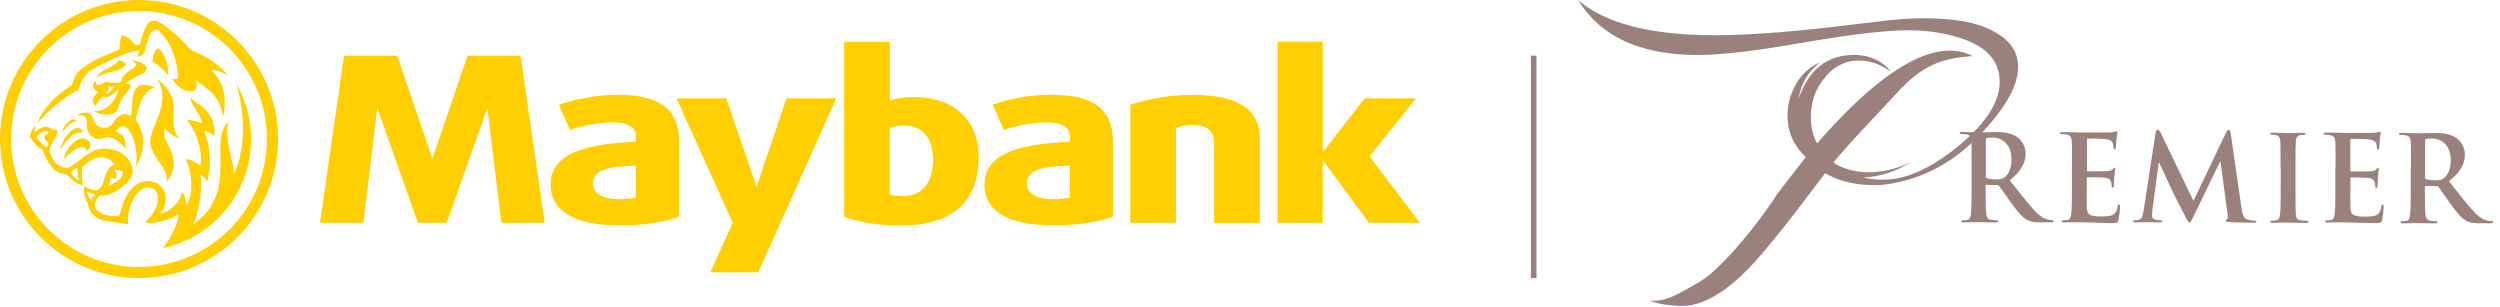 <svg viewBox="0 0 244 30" fill="none" xmlns="http://www.w3.org/2000/svg">
<path d="M124.69 4.06V21.74H129.1V15.68H129.15L133.61 21.74H138.58L133.66 15.25L138.2 9.6H133.18L129.15 14.8H129.1V4.06H124.69Z" fill="#FFCF01"></path>
<path d="M88.14 19.13C87.63 19.13 87.11 19.06 86.84 18.97V12.49C87.19 12.36 87.73 12.25 88.25 12.25C90.04 12.25 91.06 13.47 91.06 15.6C91.06 17.85 89.98 19.14 88.14 19.14M89.15 9.46C88.39 9.46 87.42 9.61 86.85 9.82V4.08H82.39V21.15C83.61 21.62 85.69 22.02 87.85 22.02C92.79 22.02 95.52 19.84 95.52 15.29C95.52 11.57 92.92 9.46 89.15 9.46Z" fill="#FFCF01"></path>
<path d="M45.63 5.44L42.2 15.5L38.77 5.44H33.58L31.23 21.74H35.47L36.82 10.53L40.79 21.74H43.6L47.57 10.53L48.93 21.74H53.16L50.81 5.44H45.63Z" fill="#FFCF01"></path>
<path d="M110.32 10.21V21.74H114.77V12.49C114.77 12.49 115.5 12.19 116.33 12.19C117.92 12.19 118.5 12.86 118.5 13.87V21.75H122.96V13.44C122.96 10.81 120.96 9.26 116.4 9.26C113.86 9.26 111.94 9.71 110.32 10.22" fill="#FFCF01"></path>
<path d="M104.43 19.26C104.14 19.35 103.43 19.44 102.81 19.44C101.21 19.44 100.21 18.9 100.21 17.91C100.21 16.47 102.02 16.24 104.42 16.16V19.26H104.43ZM102.65 9.25C99.99 9.25 98.19 9.78 96.89 10.21L97.97 12.68C99.02 12.32 100.71 11.94 102.11 11.94C103.62 11.94 104.43 12.39 104.43 13.36V13.83C100.03 14.03 96.08 14.77 96.08 18C96.08 20.59 98.35 22 102.94 22C105.27 22 107.5 21.6 108.62 21.13V13.81C108.62 10.59 106.62 9.25 102.65 9.25Z" fill="#FFCF01"></path>
<path d="M62.08 19.26C61.79 19.35 61.08 19.44 60.46 19.44C58.86 19.44 57.86 18.9 57.86 17.91C57.86 16.47 59.67 16.24 62.07 16.16V19.26H62.08ZM60.29 9.25C58.03 9.25 55.84 9.78 54.54 10.21L55.62 12.68C56.67 12.32 58.35 11.94 59.76 11.94C61.27 11.94 62.08 12.39 62.08 13.36V13.83C57.68 14.03 53.74 14.77 53.74 18C53.74 20.59 56.01 22 60.6 22C62.92 22 65.16 21.6 66.28 21.13V13.81C66.28 10.59 64.28 9.25 60.3 9.25" fill="#FFCF01"></path>
<path d="M76.77 9.6L73.84 18.22L70.88 9.6H66.03L71.52 21.74L69.33 26.58H74L81.62 9.6H76.77Z" fill="#FFCF01"></path>
<path d="M13.57 26.06C6.68 26.06 1.09 20.47 1.09 13.58C1.09 6.69 6.68 1.08 13.57 1.08C20.46 1.08 26.05 6.67 26.05 13.57C26.05 20.47 20.47 26.05 13.57 26.05M13.57 0C6.08 0 0 6.08 0 13.57C0 21.06 6.08 27.14 13.57 27.14C21.06 27.14 27.14 21.06 27.14 13.57C27.14 6.08 21.07 0 13.57 0Z" fill="#FFCF01"></path>
<path d="M8.16 12.95C7.19 12.71 6.33 13.84 5.86 14.71C6.03 13.53 7.47 11.61 8.16 12.95Z" fill="#FFCF01"></path>
<path d="M6.02 12.96C6.35 11.84 7.12 11.44 7.53 11.76C6.97 11.94 6.56 12.27 6.02 12.96Z" fill="#FFCF01"></path>
<path d="M8.51 14.76C9 14.34 8.95 13.71 8.18 13.51C7.61 13.36 6.37 14.4 6.24 15.55C6.73 14.91 8.16 13.75 8.51 14.76Z" fill="#FFCF01"></path>
<path d="M16.29 17.73C16.38 16.26 14.95 15.58 14.68 14.07C14.41 12.57 16.91 10.16 15.33 7.7C18.31 10.1 15.98 11.52 17.48 13.51C16.91 13.34 16.32 12.82 16.15 12.55C15.32 13.65 18.21 15.16 16.3 17.73" fill="#FFCF01"></path>
<path d="M11.5 5.89C11.85 5.89 12.45 6.14 12.21 6.42C11.38 7.19 10.27 6.87 9.38 7.65C9.74 6.68 11.35 6.54 11.5 5.89Z" fill="#FFCF01"></path>
<path d="M10.49 9.13C10.38 9.13 10.28 8.98 10.25 8.78C10.39 9.15 10.75 8.97 10.55 8.46C10.68 8.46 10.87 8.47 11.25 8.46C10.86 8.66 10.69 9.14 10.49 9.13ZM14.19 6.97C14.53 6.58 14.21 6.05 12.8 5.87C14.28 6.6 11.9 6.75 11.82 7.99C11.04 8.3 10.42 7.79 10.04 8.14C9.66 8.47 9.23 8.25 9.36 7.86C8.91 8.09 9 8.7 9.43 8.88C9.52 8.93 9.6 9 9.53 9.06C9.06 9.51 8.83 9.9 9.33 10.35C9.6 9.84 9.74 9.67 10.05 9.41C10.34 9.61 10.84 9.47 11.52 8.74C11.55 8.7 11.59 8.72 11.58 8.76C11.04 10.61 9.67 10.91 9.23 10.82C9.5 11.22 11.24 11.46 11.46 10.68C11.96 8.93 13.65 8.16 12.19 8.19C12.59 7.73 13.92 7.29 14.21 6.96" fill="#FFCF01"></path>
<path d="M14.92 6.03C15.63 6.48 15.96 6.79 16.42 7.34C16.51 6.59 16.09 5.1 15.45 4.76C15.18 4.62 14.79 5.65 14.92 6.04" fill="#FFCF01"></path>
<path d="M3.62 12.05C4.07 10.85 5.19 9.42 6.99 8.35C7.41 7.28 7.27 6.54 11.64 4.85C11.75 4.2 11.73 3.44 11.91 3.44C12.1 3.44 12.74 3.72 13.2 4.39C13.4 4.37 13.56 4.35 13.68 4.32C13.76 3.95 14.02 2.92 14.36 2.39C14.67 1.9 15.28 1.85 16.06 2.49C16.88 3.16 17.44 3.43 18.56 4.85C19.5 5.27 20.98 5.82 22.25 7.37C21.69 7.01 21.07 6.87 20.56 6.81C21.59 7.72 22.29 9.22 21.76 11.42C21.56 9.37 20.05 8.5 19.12 7.85C19.63 9.58 17.45 8.99 16.79 7.68C17.01 7.75 17.23 7.74 17.37 7.65C17.3 5 16.06 3.48 15.5 3.01C14.79 2.43 14.41 3.84 14.17 4.91C14.09 5.26 13.79 5.52 13.4 5.51C13.48 5.38 13.58 5.04 13.6 4.93C12.5 5.01 11.26 5.66 10.5 6.01C8.57 6.88 8.09 7.32 7.66 8.79C6.13 9.43 4.37 11.2 3.63 12.03" fill="#FFCF01"></path>
<path d="M13.25 11.69C13.47 11.93 14.74 13.85 13.25 16.3C13.66 14.5 12.54 11.05 11.3 12.82C12.14 13.18 12.41 13.86 12.19 14.53C11.85 13.89 10.97 13.2 10.11 13.48C9.67 13.63 9.1 13.63 8.68 13C8.12 12.18 9.06 11.17 7.46 11.26C9.39 10.28 8.83 12.18 9.76 12.41C10.84 12.67 10.96 12 11.34 11.57C11.64 11.22 12.19 10.94 12.78 11.33C13.06 10.49 12.65 9.15 13.44 8.45C13.73 8.19 14.66 8.22 15.14 8.6C14.46 8.59 13.66 9.4 13.25 11.7" fill="#FFCF01"></path>
<path d="M8.85 19.45C8.76 19.37 8.51 19.05 8.53 18.68C8.85 18.89 9.29 18.99 9.29 18.99C9.29 18.99 9.08 19.34 8.85 19.45ZM10.79 17.34C10.98 17.36 11.15 17.52 11.32 17.39C11.49 17.26 11.32 16.75 11.19 16.58C11.35 16.55 12.03 16.61 11.99 16.86C11.91 17.49 11.52 17.69 10.56 18.16C10.72 18.01 10.69 17.67 10.8 17.34M6.97 16.82C7.05 16.63 7.42 16.37 7.58 16.36C7.52 16.91 7.71 17.66 7.71 17.66C7.71 17.66 6.97 17.19 6.96 16.82M4.52 14.37C4.17 14.12 3.62 13.56 3.56 13.35C3.63 13.27 3.92 12.95 4.3 12.84C4.57 12.77 4.74 12.92 4.7 13.01C4.67 13.1 4.42 13.1 4.35 13.31C4.24 13.63 4.59 13.72 4.66 13.86C4.7 13.95 4.79 14.18 4.51 14.37M23.11 8.33C24.09 11.75 23.81 15.05 22.8 17.01C22.93 15.78 21.84 13.97 22.29 11.86C20.24 13.86 23.44 18.75 18.79 21.96C19.48 20.84 19.8 18.06 19.55 17.04C19.8 17.14 20.06 17.45 20.22 17.7C20.6 16.42 20.65 14.61 19.92 12.78C20.17 12.81 20.69 13.04 20.94 13.28C21.05 10.45 18.98 10.23 18.59 9.46C18.59 10.28 19.55 10.98 19.73 12.06C19.05 11.74 18.56 11.7 18.22 11.74C18.74 12.12 19.9 14.38 19.55 16.18C19.05 15.76 18.59 15.57 18.09 15.53C18.71 16.47 18.96 18.92 18.19 20.03C18.17 19.78 18.08 19.05 17.79 18.74C17.42 20.11 16.35 20.69 15.61 20.86C16.53 19.9 16.35 18.21 15.02 17.76C13.81 17.35 12.29 18.16 11.67 21.03C10.81 21.29 8.2 20.72 9.75 19.05C10.7 19.36 13.12 17.75 12.95 16.62C12.73 15.04 11.28 14.49 10.14 14.5C8.73 14.52 7.78 15.83 6.63 16.4C5.67 16.26 5.34 16.12 4.84 14.83C4.79 14.05 5.63 13.5 5.61 12.69C4.93 12.84 4.76 11.8 3.43 12.87C3.32 12.68 3.5 12.22 3.5 12.22C3.01 12.66 2.92 13.19 2.91 13.3C3.15 13.77 3.49 14.2 4.15 14.63C4.94 16.73 5.74 16.96 6.57 17.04C6.71 17.24 7.33 17.98 8.11 18.09C7.98 17.69 7.96 16.58 8.04 16.3C9.74 14.59 11.02 15.63 11.18 16.08C9.66 16.4 10.73 19.64 8.22 18.19C8.12 18.53 8.26 19.35 8.57 19.84C8.83 22.06 11.62 21.51 12.48 21.91C12.39 19.75 13.58 18.17 14.6 18.3C15.63 18.43 15.9 20.11 14.15 21.69C14.58 21.92 16.46 21.6 17.41 20.91C17.5 21.46 16.79 23.08 15.92 24.22C23.29 22.53 26.59 14.53 23.13 8.29" fill="#FFCF01"></path>
<path d="M149.96 5.43H149.42V27.14H149.96V5.43Z" fill="#9A817B"></path>
<path d="M194.85 3.21C193.76 2.56 192.44 2.15 190.83 1.96C188.94 1.73 186.85 1.72 184.62 1.95L178.41 2.68C174 3.18 170.26 3.44 167.28 3.44C161.08 3.43 156.63 2.27 154.03 0.01C156.2 3.56 160.08 5.36 165.67 5.37C167.99 5.37 171.35 4.97 175.81 4.19C180.26 3.42 183.58 3.01 185.8 2.96C188.12 2.92 190.11 3.25 191.72 3.85C194.04 4.68 195.17 6.07 195.17 8C195.17 9.89 193.93 11.86 191.42 14.02C189.09 15.99 186.91 17.14 184.87 17.46C183.78 17.6 182.79 17.55 181.84 17.31C183.45 17.27 185.02 16.77 186.58 15.76C185.63 16.26 184.64 16.58 183.59 16.72C182.08 16.95 180.7 16.76 179.42 16.16C179.28 16.07 179.09 15.98 178.95 15.84C179.85 14.78 180.85 13.64 182.04 12.39L185.6 8.58C186.69 7.48 187.74 6.7 188.73 6.29C189.63 5.87 190.86 5.6 192.52 5.47C192 5.19 191.43 5.01 190.77 4.96C187.31 4.68 182.81 7.71 177.35 14C176.92 13.22 176.74 12.34 176.74 11.42C176.74 10.08 177.12 8.84 177.93 7.79C178.83 6.59 179.92 5.95 181.25 5.91C182.43 5.87 183.52 6.24 184.56 7.02C183.76 5.96 182.57 5.41 181.1 5.36C178.4 5.31 176.55 6.73 175.55 9.63C175.79 8.11 176.5 6.96 177.64 6.09C175.7 6.87 174.46 9.07 174.46 11.28C174.46 12.89 175.07 14.23 176.25 15.33L174.78 17.21L173.54 18.82C173.54 18.82 173.54 18.82 173.54 18.8C172.12 21.14 168.18 26.16 165.89 27.5C163.59 28.84 162.46 29.5 160.97 29.33C161.98 29.79 163.76 29.84 163.72 29.84C166.18 30.08 169.03 28.29 172.21 24.48C173.64 22.78 175.06 20.99 176.53 19.01L178.14 16.9C179.32 17.59 180.74 18.01 182.5 18.06C183.35 18.11 184.25 18.02 185.25 17.79C188.18 17.15 190.74 15.68 192.98 13.43C195.64 10.72 196.97 8.42 196.97 6.53C196.97 5.15 196.27 4.05 194.85 3.21Z" fill="#9A817B"></path>
<path d="M192.43 16.26C192.43 14.48 192.43 14.15 192.42 13.78C192.39 13.38 192.3 13.2 191.92 13.11C191.82 13.09 191.63 13.08 191.46 13.08C191.33 13.08 191.26 13.05 191.26 12.98C191.26 12.9 191.34 12.88 191.53 12.88C192.14 12.88 192.88 12.92 193.12 12.92C193.52 12.92 194.4 12.89 194.77 12.89C195.5 12.89 196.28 12.96 196.91 13.4C197.24 13.62 197.7 14.21 197.7 14.99C197.7 15.85 197.33 16.64 196.15 17.6C197.19 18.9 197.99 19.94 198.68 20.67C199.33 21.34 199.81 21.42 199.98 21.46C200.11 21.48 200.22 21.49 200.31 21.49C200.4 21.49 200.44 21.53 200.44 21.58C200.44 21.68 200.36 21.7 200.22 21.7H199.11C198.46 21.7 198.17 21.64 197.86 21.47C197.36 21.21 196.91 20.66 196.26 19.76C195.8 19.12 195.26 18.33 195.11 18.15C195.05 18.08 194.99 18.07 194.9 18.07L193.89 18.04C193.83 18.04 193.8 18.06 193.8 18.14V18.31C193.8 19.39 193.8 20.31 193.85 20.8C193.89 21.14 193.95 21.4 194.3 21.45C194.48 21.47 194.73 21.5 194.87 21.5C194.97 21.5 195.01 21.54 195.01 21.59C195.01 21.68 194.93 21.71 194.78 21.71C194.11 21.71 193.24 21.68 193.07 21.68C192.85 21.68 192.11 21.71 191.65 21.71C191.51 21.71 191.42 21.68 191.42 21.59C191.42 21.54 191.47 21.5 191.61 21.5C191.78 21.5 191.92 21.47 192.02 21.46C192.26 21.42 192.32 21.16 192.37 20.82C192.42 20.33 192.42 19.42 192.43 18.34V16.29V16.26ZM193.81 17.18C193.81 17.31 193.83 17.36 193.91 17.39C194.16 17.47 194.51 17.51 194.8 17.51C195.27 17.51 195.42 17.46 195.63 17.32C195.98 17.06 196.32 16.52 196.32 15.56C196.32 13.9 195.22 13.43 194.54 13.43C194.25 13.43 194.04 13.44 193.92 13.47C193.84 13.5 193.82 13.55 193.82 13.63V17.18H193.81Z" fill="#9A817B"></path>
<path d="M202.23 16.28C202.23 14.5 202.23 14.17 202.21 13.8C202.18 13.41 202.09 13.22 201.7 13.13C201.61 13.11 201.41 13.1 201.24 13.09C201.12 13.09 201.05 13.06 201.05 12.99C201.05 12.91 201.13 12.89 201.31 12.89C201.62 12.89 201.96 12.91 202.25 12.91C202.56 12.91 202.82 12.93 202.99 12.93C203.36 12.93 205.68 12.93 205.9 12.93C206.12 12.91 206.31 12.89 206.4 12.86C206.47 12.84 206.53 12.81 206.59 12.81C206.65 12.81 206.66 12.86 206.66 12.92C206.66 13 206.6 13.14 206.56 13.68C206.56 13.79 206.52 14.31 206.5 14.45C206.49 14.51 206.46 14.57 206.38 14.57C206.3 14.57 206.28 14.51 206.28 14.41C206.28 14.33 206.27 14.13 206.21 13.99C206.13 13.78 206.01 13.64 205.43 13.57C205.23 13.54 204 13.52 203.77 13.52C203.72 13.52 203.69 13.56 203.69 13.64V16.59C203.69 16.68 203.69 16.72 203.76 16.72C204.02 16.72 205.36 16.72 205.63 16.7C205.91 16.68 206.08 16.65 206.19 16.53C206.27 16.43 206.32 16.37 206.37 16.37C206.42 16.37 206.45 16.4 206.45 16.47C206.45 16.54 206.4 16.73 206.35 17.32C206.35 17.55 206.31 18.02 206.31 18.1C206.31 18.2 206.31 18.32 206.2 18.32C206.12 18.32 206.1 18.28 206.1 18.22C206.09 18.1 206.09 17.95 206.06 17.79C206 17.56 205.84 17.39 205.4 17.34C205.18 17.31 204.03 17.3 203.74 17.3C203.69 17.3 203.67 17.34 203.67 17.41V18.33C203.67 18.73 203.65 19.8 203.67 20.14C203.69 20.94 203.88 21.12 205.07 21.12C205.37 21.12 205.86 21.12 206.16 20.99C206.46 20.85 206.61 20.6 206.69 20.13C206.71 20 206.74 19.96 206.82 19.96C206.92 19.96 206.92 20.05 206.92 20.17C206.92 20.43 206.82 21.23 206.77 21.46C206.69 21.77 206.58 21.77 206.14 21.77C205.27 21.77 204.63 21.74 204.13 21.72C203.63 21.7 203.27 21.69 202.91 21.69C202.79 21.69 202.53 21.69 202.25 21.69C201.99 21.69 201.68 21.71 201.45 21.71C201.3 21.71 201.21 21.68 201.21 21.59C201.21 21.54 201.26 21.5 201.4 21.5C201.58 21.5 201.72 21.48 201.82 21.46C202.05 21.42 202.12 21.15 202.16 20.81C202.22 20.33 202.22 19.41 202.22 18.33V16.28H202.23Z" fill="#9A817B"></path>
<path d="M210.39 12.96C210.43 12.76 210.49 12.66 210.59 12.66C210.69 12.66 210.76 12.72 210.91 13.02L214.08 19.61L217.26 12.95C217.35 12.77 217.41 12.67 217.51 12.67C217.62 12.67 217.69 12.79 217.72 13.03L218.76 20.24C218.87 20.98 218.98 21.32 219.33 21.42C219.67 21.53 219.9 21.54 220.05 21.54C220.15 21.54 220.23 21.56 220.23 21.62C220.23 21.72 220.09 21.75 219.93 21.74C219.63 21.74 218.03 21.71 217.56 21.67C217.29 21.64 217.22 21.61 217.22 21.54C217.22 21.48 217.27 21.44 217.35 21.41C217.42 21.39 217.46 21.24 217.41 20.91L216.72 15.77H216.68L214.12 21.06C213.85 21.61 213.8 21.71 213.69 21.71C213.58 21.71 213.46 21.48 213.28 21.12C213 20.58 212.08 18.8 211.94 18.47C211.83 18.23 211.14 16.76 210.74 15.88H210.69L210.07 20.52C210.06 20.73 210.04 20.88 210.04 21.07C210.04 21.29 210.19 21.4 210.39 21.44C210.6 21.48 210.77 21.5 210.88 21.5C210.97 21.5 211.06 21.53 211.06 21.59C211.06 21.69 210.95 21.71 210.78 21.71C210.29 21.71 209.76 21.68 209.56 21.68C209.34 21.68 208.78 21.71 208.41 21.71C208.29 21.71 208.2 21.69 208.2 21.58C208.2 21.52 208.28 21.49 208.39 21.49C208.48 21.49 208.57 21.49 208.74 21.46C209.06 21.39 209.16 20.94 209.22 20.54L210.39 12.94V12.96Z" fill="#9A817B"></path>
<path d="M222.58 16.32C222.58 14.54 222.58 14.21 222.56 13.85C222.54 13.45 222.42 13.26 222.17 13.2C222.04 13.16 221.89 13.15 221.75 13.15C221.64 13.15 221.57 13.12 221.57 13.04C221.57 12.97 221.66 12.95 221.84 12.95C222.28 12.95 223.02 12.99 223.36 12.99C223.65 12.99 224.34 12.95 224.78 12.96C224.93 12.96 225.03 12.98 225.03 13.05C225.03 13.14 224.96 13.16 224.85 13.16C224.74 13.16 224.64 13.17 224.5 13.19C224.19 13.25 224.09 13.45 224.07 13.85C224.04 14.22 224.04 14.55 224.04 16.33V18.38C224.04 19.51 224.04 20.44 224.07 20.93C224.11 21.25 224.19 21.46 224.54 21.5C224.7 21.52 224.96 21.54 225.14 21.55C225.27 21.55 225.32 21.59 225.32 21.64C225.32 21.73 225.23 21.76 225.1 21.76C224.33 21.76 223.59 21.73 223.28 21.72C223.02 21.72 222.27 21.75 221.82 21.75C221.67 21.75 221.58 21.72 221.59 21.63C221.59 21.58 221.64 21.54 221.77 21.54C221.94 21.54 222.09 21.51 222.19 21.49C222.42 21.45 222.49 21.25 222.53 20.91C222.59 20.42 222.6 19.49 222.6 18.37V16.32H222.58Z" fill="#9A817B"></path>
<path d="M227.95 16.33C227.95 14.55 227.95 14.22 227.93 13.85C227.91 13.45 227.81 13.27 227.42 13.18C227.33 13.16 227.13 13.15 226.97 13.15C226.84 13.15 226.77 13.12 226.77 13.04C226.77 12.96 226.85 12.94 227.03 12.94C227.34 12.94 227.69 12.95 227.97 12.95C228.27 12.96 228.54 12.97 228.7 12.97C229.07 12.97 231.39 12.97 231.61 12.97C231.83 12.95 232.02 12.93 232.11 12.9C232.17 12.89 232.24 12.85 232.29 12.85C232.35 12.85 232.36 12.9 232.36 12.96C232.36 13.04 232.3 13.18 232.26 13.72C232.26 13.83 232.23 14.34 232.21 14.48C232.2 14.54 232.17 14.6 232.09 14.6C232.01 14.6 231.99 14.54 231.99 14.44C231.99 14.36 231.97 14.16 231.92 14.02C231.84 13.81 231.72 13.67 231.14 13.6C230.94 13.57 229.72 13.55 229.48 13.55C229.42 13.55 229.39 13.58 229.39 13.67V16.61C229.39 16.7 229.39 16.74 229.47 16.74C229.73 16.74 231.07 16.74 231.34 16.72C231.62 16.7 231.8 16.67 231.9 16.55C231.98 16.45 232.03 16.39 232.09 16.39C232.13 16.39 232.17 16.42 232.17 16.49C232.17 16.55 232.13 16.75 232.08 17.34C232.08 17.57 232.04 18.04 232.04 18.12C232.04 18.22 232.04 18.34 231.93 18.34C231.85 18.34 231.83 18.3 231.83 18.24C231.82 18.12 231.82 17.97 231.78 17.81C231.72 17.58 231.56 17.41 231.13 17.36C230.91 17.33 229.75 17.32 229.47 17.32C229.41 17.32 229.4 17.36 229.4 17.43V18.35C229.4 18.75 229.38 19.82 229.4 20.16C229.42 20.97 229.6 21.13 230.8 21.14C231.1 21.14 231.59 21.14 231.9 21.01C232.2 20.87 232.35 20.62 232.42 20.14C232.45 20.01 232.47 19.97 232.55 19.97C232.65 19.97 232.65 20.06 232.65 20.18C232.65 20.44 232.55 21.24 232.49 21.47C232.4 21.77 232.3 21.77 231.86 21.77C230.99 21.77 230.34 21.74 229.84 21.73C229.34 21.71 228.98 21.7 228.63 21.7C228.5 21.7 228.24 21.7 227.96 21.7C227.69 21.7 227.39 21.72 227.16 21.72C227.01 21.72 226.92 21.69 226.92 21.6C226.92 21.55 226.97 21.51 227.11 21.51C227.29 21.51 227.42 21.49 227.53 21.47C227.76 21.43 227.82 21.17 227.87 20.82C227.93 20.34 227.93 19.42 227.93 18.34V16.29L227.95 16.33Z" fill="#9A817B"></path>
<path d="M235.31 16.35C235.31 14.57 235.31 14.24 235.29 13.87C235.27 13.47 235.17 13.29 234.79 13.2C234.69 13.18 234.5 13.17 234.34 13.17C234.21 13.17 234.14 13.14 234.14 13.07C234.14 12.99 234.22 12.96 234.4 12.97C235.02 12.97 235.75 13.01 236 13.01C236.4 13.01 237.28 12.98 237.64 12.98C238.37 12.98 239.16 13.05 239.78 13.49C240.11 13.71 240.57 14.3 240.57 15.08C240.57 15.94 240.21 16.74 239.02 17.69C240.06 18.99 240.86 20.04 241.55 20.76C242.2 21.43 242.68 21.52 242.85 21.55C242.98 21.57 243.08 21.58 243.17 21.58C243.26 21.58 243.31 21.62 243.31 21.67C243.31 21.77 243.23 21.79 243.09 21.79H241.98C241.33 21.79 241.04 21.73 240.73 21.56C240.23 21.3 239.78 20.75 239.14 19.85C238.67 19.21 238.14 18.42 237.99 18.24C237.93 18.17 237.86 18.16 237.78 18.16L236.77 18.14C236.7 18.14 236.67 18.16 236.67 18.24V18.4C236.67 19.49 236.67 20.4 236.72 20.89C236.76 21.23 236.83 21.49 237.18 21.54C237.35 21.56 237.61 21.59 237.75 21.59C237.84 21.59 237.89 21.63 237.89 21.68C237.89 21.77 237.81 21.8 237.65 21.8C236.97 21.8 236.11 21.77 235.94 21.77C235.72 21.77 234.99 21.8 234.52 21.8C234.37 21.8 234.28 21.77 234.28 21.68C234.28 21.63 234.33 21.59 234.47 21.59C234.64 21.59 234.79 21.57 234.89 21.55C235.13 21.51 235.19 21.24 235.23 20.9C235.29 20.42 235.29 19.5 235.29 18.42V16.37L235.31 16.35ZM236.68 17.27C236.68 17.41 236.7 17.45 236.78 17.48C237.02 17.56 237.37 17.6 237.67 17.6C238.14 17.6 238.29 17.56 238.5 17.41C238.84 17.15 239.19 16.61 239.19 15.65C239.19 13.99 238.1 13.52 237.41 13.52C237.11 13.52 236.91 13.53 236.79 13.56C236.71 13.58 236.69 13.64 236.69 13.72V17.26L236.68 17.27Z" fill="#9A817B"></path>
</svg>
